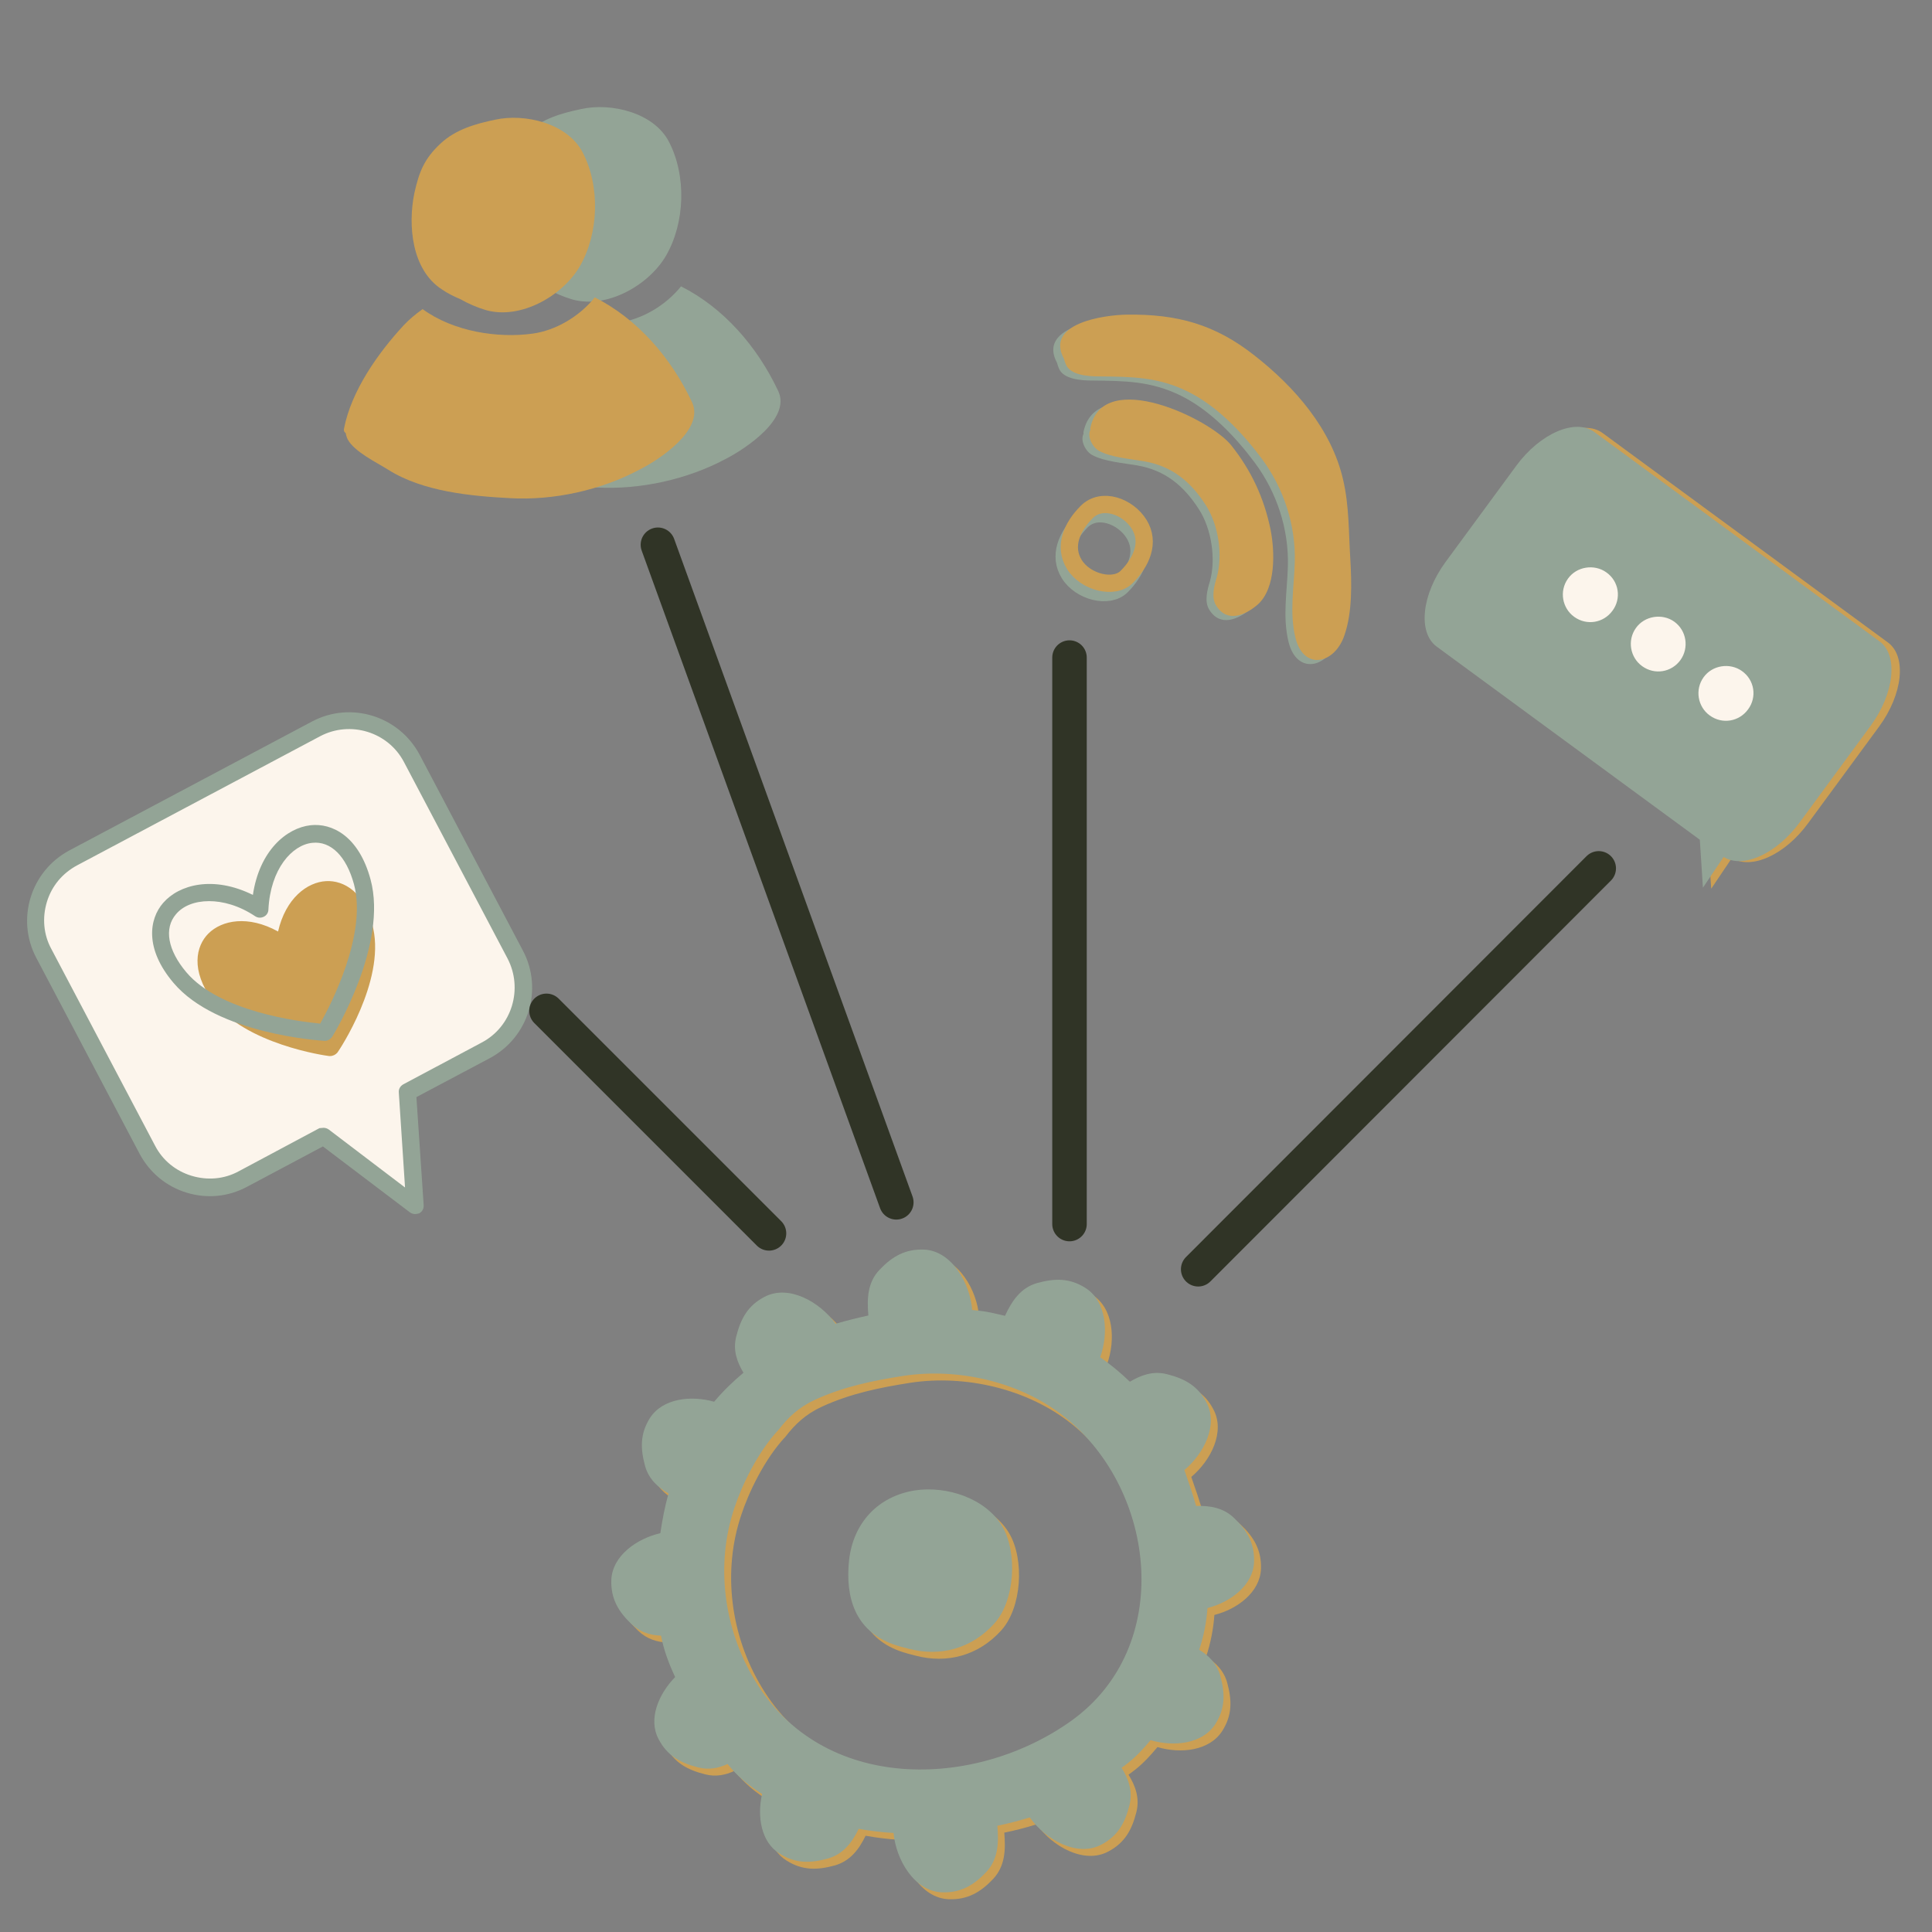 <svg xmlns="http://www.w3.org/2000/svg" xmlns:xlink="http://www.w3.org/1999/xlink" id="Capa_1" x="0px" y="0px" viewBox="0 0 56 56" style="enable-background:new 0 0 56 56;" xml:space="preserve">
<rect x="0" y="0" width="56" height="56" fill="#808080" stroke="none"/>
<style type="text/css">
	.st0{fill:#CC9F53;}
	.st1{fill:#93A496;}
	.st2{fill:#FCF5EC;}
	.st3{fill:none;stroke:#93A496;stroke-width:0.5;stroke-miterlimit:10;}
	.st4{fill:none;stroke:#CC9F53;stroke-width:0.5;stroke-miterlimit:10;}
	.st5{fill:none;stroke:#303426;stroke-linecap:round;stroke-miterlimit:10;}
</style>
<g>
	<g>
		<g>
			<g>
				<path class="st0" d="M26.72,43.4c-1.07,0.17-1.79,0.94-1.91,2.03c-0.11,1.06,0.17,2.02,1.25,2.42c0.16,0.06,0.32,0.1,0.48,0.14      c0.91,0.24,1.82,0,2.48-0.73c0.6-0.66,0.68-2.06,0.23-2.82C28.77,43.63,27.64,43.26,26.72,43.4z"></path>
			</g>
			<g>
				<path class="st0" d="M36.55,45.48c0.02-0.54-0.2-0.92-0.58-1.28c-0.31-0.3-0.7-0.36-1.1-0.35c-0.1-0.35-0.22-0.7-0.34-1.04      c0.57-0.48,0.99-1.31,0.64-1.96c-0.25-0.48-0.63-0.69-1.15-0.82c-0.4-0.1-0.75,0.03-1.07,0.22c-0.27-0.26-0.56-0.5-0.86-0.71      c0.25-0.7,0.19-1.62-0.43-2.01c-0.46-0.29-0.89-0.28-1.4-0.14c-0.48,0.14-0.73,0.52-0.93,0.95c-0.1-0.02-0.2-0.05-0.3-0.07      c-0.21-0.05-0.43-0.08-0.65-0.1c-0.06-0.78-0.6-1.72-1.4-1.75c-0.54-0.02-0.92,0.2-1.28,0.58c-0.36,0.37-0.37,0.85-0.33,1.33      c-0.32,0.07-0.64,0.15-0.95,0.24c-0.45-0.63-1.36-1.15-2.06-0.78c-0.48,0.25-0.69,0.63-0.82,1.15c-0.1,0.39,0.02,0.73,0.21,1.05      c-0.3,0.25-0.59,0.53-0.85,0.84c-0.67-0.19-1.49-0.1-1.86,0.47c-0.29,0.46-0.28,0.89-0.14,1.4c0.11,0.38,0.37,0.61,0.68,0.79      c-0.11,0.37-0.18,0.76-0.24,1.15c-0.69,0.16-1.39,0.66-1.42,1.35c-0.02,0.54,0.2,0.92,0.58,1.28c0.25,0.24,0.55,0.33,0.86,0.34      c0.08,0.42,0.23,0.82,0.41,1.2c-0.48,0.49-0.79,1.22-0.48,1.8c0.25,0.48,0.63,0.69,1.15,0.82c0.31,0.08,0.59,0.02,0.85-0.1      c0.27,0.35,0.62,0.63,1,0.87c-0.15,0.65-0.03,1.4,0.51,1.73c0.46,0.29,0.89,0.28,1.4,0.14c0.45-0.13,0.7-0.47,0.89-0.86      c0.33,0.06,0.67,0.1,1.01,0.12c0.07,0.77,0.6,1.69,1.4,1.72c0.54,0.02,0.92-0.2,1.28-0.58c0.36-0.38,0.37-0.86,0.33-1.35      c0.3-0.06,0.61-0.14,0.9-0.23c0.01,0,0.03-0.01,0.04-0.01c0.45,0.64,1.37,1.16,2.07,0.79c0.48-0.25,0.69-0.63,0.82-1.15      c0.1-0.4-0.03-0.76-0.23-1.08c0.07-0.05,0.14-0.1,0.2-0.15c0.23-0.18,0.44-0.41,0.64-0.65c0.68,0.2,1.51,0.11,1.88-0.47      c0.29-0.46,0.28-0.89,0.14-1.4c-0.1-0.35-0.33-0.58-0.61-0.75c0.13-0.39,0.21-0.8,0.24-1.21      C35.87,46.64,36.52,46.15,36.55,45.48z M31.07,41.28c2.66,2.13,3.17,6.66,0.18,8.8c-2.8,2-7.22,2.1-9.18-1.19      c-0.89-1.48-1.14-3.34-0.58-4.99c0.2-0.61,0.66-1.6,1.28-2.26c0.27-0.35,0.58-0.65,1.06-0.87c0.83-0.38,1.67-0.55,2.56-0.69      C27.97,39.84,29.79,40.25,31.07,41.28z"></path>
			</g>
		</g>
	</g>
	<path class="st1" d="M26.52,43.2c-1.07,0.17-1.79,0.94-1.91,2.03c-0.11,1.06,0.17,2.02,1.25,2.42c0.16,0.06,0.32,0.1,0.48,0.14   c0.91,0.24,1.82,0,2.48-0.73c0.6-0.66,0.68-2.06,0.23-2.82C28.57,43.43,27.44,43.06,26.52,43.2z"></path>
	<path class="st1" d="M36.35,45.28c0.02-0.54-0.2-0.92-0.58-1.28c-0.31-0.3-0.7-0.36-1.1-0.35c-0.1-0.35-0.22-0.7-0.34-1.04   c0.57-0.48,0.99-1.31,0.64-1.96c-0.25-0.48-0.63-0.69-1.15-0.82c-0.4-0.1-0.75,0.03-1.07,0.22c-0.27-0.26-0.56-0.5-0.86-0.71   c0.25-0.7,0.19-1.62-0.43-2.01c-0.46-0.29-0.89-0.28-1.4-0.14c-0.48,0.14-0.73,0.52-0.93,0.95c-0.1-0.02-0.2-0.05-0.3-0.07   c-0.21-0.05-0.43-0.08-0.65-0.1c-0.06-0.78-0.6-1.72-1.4-1.75c-0.54-0.02-0.92,0.2-1.28,0.58c-0.36,0.37-0.37,0.85-0.33,1.33   c-0.32,0.07-0.64,0.15-0.95,0.24c-0.45-0.63-1.36-1.15-2.06-0.78c-0.48,0.25-0.69,0.63-0.82,1.15c-0.1,0.39,0.02,0.73,0.21,1.05   c-0.3,0.25-0.59,0.53-0.85,0.84c-0.67-0.19-1.49-0.1-1.86,0.47c-0.29,0.46-0.28,0.89-0.14,1.4c0.11,0.38,0.37,0.61,0.68,0.79   c-0.11,0.37-0.18,0.76-0.24,1.15c-0.69,0.16-1.39,0.66-1.42,1.35c-0.02,0.54,0.2,0.92,0.58,1.28c0.25,0.24,0.55,0.33,0.86,0.34   c0.08,0.42,0.23,0.82,0.41,1.2c-0.48,0.49-0.79,1.22-0.48,1.8c0.25,0.48,0.63,0.69,1.15,0.82c0.31,0.08,0.59,0.02,0.85-0.1   c0.27,0.35,0.62,0.63,1,0.87c-0.15,0.65-0.03,1.4,0.51,1.73c0.46,0.29,0.89,0.28,1.4,0.14c0.45-0.13,0.7-0.47,0.89-0.86   c0.33,0.06,0.67,0.1,1.01,0.12c0.07,0.77,0.6,1.69,1.4,1.72c0.54,0.02,0.92-0.2,1.28-0.58c0.36-0.38,0.37-0.86,0.33-1.35   c0.3-0.06,0.61-0.14,0.9-0.23c0.01,0,0.03-0.01,0.04-0.01c0.45,0.64,1.37,1.16,2.07,0.79c0.48-0.25,0.69-0.63,0.82-1.15   c0.1-0.4-0.03-0.76-0.23-1.08c0.07-0.05,0.14-0.1,0.2-0.15c0.23-0.18,0.44-0.41,0.64-0.65c0.68,0.2,1.51,0.11,1.88-0.47   c0.29-0.46,0.28-0.89,0.14-1.4c-0.1-0.35-0.33-0.58-0.61-0.75c0.13-0.39,0.21-0.8,0.24-1.21C35.67,46.44,36.32,45.95,36.35,45.28z    M30.87,41.08c2.66,2.13,3.17,6.66,0.18,8.8c-2.8,2-7.22,2.1-9.18-1.19c-0.89-1.48-1.14-3.34-0.58-4.99   c0.2-0.61,0.66-1.6,1.28-2.26c0.27-0.35,0.58-0.65,1.06-0.87c0.83-0.38,1.67-0.55,2.56-0.69C27.77,39.64,29.59,40.05,30.87,41.08z"></path>
	<g>
		<g>
			<path class="st0" d="M54.72,18.62l-8.27-6.07c-0.55-0.4-1.57,0.04-2.26,0.98l-2.05,2.79c-0.69,0.94-0.81,2.04-0.26,2.45l7.63,5.6     l0.09,1.39l0.6-0.89c0.56,0.35,1.54-0.09,2.21-1.01l2.05-2.79C55.16,20.12,55.27,19.02,54.72,18.62z"></path>
		</g>
		<g>
			<path class="st1" d="M54.48,18.59l-8.27-6.07c-0.55-0.4-1.57,0.04-2.26,0.98l-2.05,2.79c-0.69,0.94-0.81,2.04-0.26,2.45l7.63,5.6     l0.09,1.39l0.6-0.89c0.56,0.35,1.54-0.09,2.21-1.01l2.05-2.79C54.91,20.1,55.03,18.99,54.48,18.59z"></path>
		</g>
		<g>
			<path class="st2" d="M46.74,17.7c-0.26,0.36-0.75,0.44-1.11,0.18c-0.35-0.25-0.44-0.75-0.18-1.11c0.25-0.35,0.76-0.43,1.11-0.18     C46.93,16.85,47,17.35,46.74,17.7z"></path>
			<path class="st2" d="M48.71,19.13c-0.26,0.36-0.75,0.44-1.11,0.18c-0.35-0.25-0.44-0.75-0.18-1.11c0.25-0.35,0.76-0.43,1.11-0.18     C48.89,18.28,48.96,18.78,48.71,19.13z"></path>
			<path class="st2" d="M50.67,20.56c-0.26,0.36-0.75,0.44-1.11,0.18c-0.35-0.25-0.44-0.75-0.18-1.11c0.25-0.35,0.76-0.43,1.11-0.18     C50.86,19.71,50.93,20.21,50.67,20.56z"></path>
		</g>
	</g>
	<g>
		<g>
			<g>
				<path class="st1" d="M15.31,8.08c0.16,0.11,0.34,0.2,0.53,0.28c0.23,0.13,0.48,0.24,0.75,0.32c1,0.28,2.21-0.41,2.71-1.26      c0.56-0.96,0.6-2.33,0.09-3.31c-0.44-0.85-1.68-1.14-2.54-0.95c-0.57,0.12-1.14,0.28-1.58,0.69c-0.47,0.44-0.62,0.82-0.75,1.45      C14.32,6.22,14.43,7.5,15.31,8.08z"></path>
			</g>
			<g>
				<path class="st1" d="M22.56,11.34c-0.61-1.3-1.59-2.42-2.82-3.04c-0.45,0.56-1.14,0.96-1.8,1.05c-1.02,0.14-2.18,1.17-3.07,0.52      c-0.2,0.14-0.59,0.09-0.75,0.26c-0.74,0.8-1.44,0.89-1.65,1.99c-0.01,0.06,0.01,0.1,0.05,0.12c0.01,0.06,0.03,0.13,0.06,0.19      c0.2,0.36,0.83,0.66,1.18,0.88c1,0.63,2.39,0.76,3.53,0.82c1.26,0.07,2.63-0.23,3.75-0.83C21.6,13.01,22.93,12.14,22.56,11.34z"></path>
			</g>
		</g>
		<g>
			<g>
				<path class="st0" d="M12.81,8.39c0.16,0.11,0.34,0.2,0.53,0.28c0.23,0.13,0.48,0.24,0.75,0.32c1,0.28,2.21-0.41,2.71-1.26      c0.56-0.96,0.6-2.33,0.09-3.31c-0.44-0.85-1.68-1.14-2.54-0.95c-0.57,0.12-1.14,0.28-1.58,0.69C12.3,4.6,12.15,4.97,12.01,5.6      C11.82,6.53,11.93,7.82,12.81,8.39z"></path>
			</g>
			<g>
				<path class="st0" d="M20.06,11.66c-0.61-1.3-1.59-2.42-2.82-3.04c-0.45,0.56-1.14,0.96-1.8,1.05c-1.02,0.14-2.3-0.06-3.19-0.71      c-0.2,0.14-0.39,0.3-0.55,0.47c-0.74,0.8-1.52,1.9-1.73,3c-0.01,0.06,0.01,0.1,0.05,0.12c0.01,0.06,0.03,0.13,0.06,0.19      c0.2,0.36,0.83,0.66,1.18,0.88c1,0.63,2.39,0.76,3.53,0.82c1.26,0.07,2.63-0.23,3.75-0.83C19.1,13.33,20.43,12.46,20.06,11.66z"></path>
			</g>
		</g>
	</g>
	<g>
		<path class="st1" d="M36.63,15.48c-0.19-0.93-0.56-1.72-1.14-2.45c-0.61-0.77-3.7-2.25-4.08-0.53c-0.01,0.03-0.01,0.05,0,0.07    c-0.11,0.2,0.06,0.52,0.25,0.62c0.35,0.19,0.9,0.23,1.3,0.3c0.82,0.14,1.36,0.6,1.79,1.27c0.37,0.57,0.5,1.45,0.32,2.09    c-0.07,0.23-0.17,0.58-0.02,0.82c0.32,0.52,0.85,0.28,1.21-0.03C36.79,17.16,36.75,16.1,36.63,15.48z"></path>
		<path class="st1" d="M36.17,10.43c-1.15-0.91-2.25-1.21-3.71-1.19c-0.66,0.01-2.38,0.25-1.82,1.28c0.01,0.05,0.03,0.1,0.05,0.15    c0.12,0.33,0.67,0.36,0.96,0.36c0.94,0.01,1.71,0.01,2.58,0.44c0.85,0.42,1.58,1.19,2.14,1.94c0.64,0.86,0.99,1.93,0.96,3    c-0.02,0.74-0.16,1.46,0.02,2.2c0.24,0.96,1.14,0.76,1.42-0.08c0.23-0.66,0.21-1.5,0.17-2.2c-0.05-0.78-0.03-1.54-0.21-2.31    C38.39,12.55,37.32,11.34,36.17,10.43z"></path>
		<path class="st3" d="M30.99,16.63c-0.32-0.52-0.07-1.09,0.36-1.52c0.44-0.44,1.2-0.16,1.52,0.36c0.32,0.52,0.07,1.09-0.36,1.52    C32.14,17.36,31.31,17.15,30.99,16.63z"></path>
		<path class="st0" d="M36.83,15.36c-0.19-0.93-0.56-1.72-1.14-2.45c-0.61-0.77-3.7-2.25-4.08-0.53c-0.01,0.03-0.01,0.05,0,0.07    c-0.11,0.2,0.06,0.52,0.25,0.62c0.35,0.19,0.9,0.23,1.3,0.3c0.82,0.14,1.36,0.6,1.79,1.27c0.37,0.57,0.5,1.45,0.32,2.09    c-0.07,0.23-0.17,0.58-0.02,0.82c0.32,0.52,0.85,0.28,1.21-0.03C36.99,17.04,36.95,15.98,36.83,15.36z"></path>
		<path class="st0" d="M36.37,10.31c-1.15-0.91-2.25-1.21-3.71-1.19c-0.66,0.01-2.38,0.25-1.82,1.28c0.01,0.05,0.03,0.1,0.05,0.15    c0.12,0.33,0.67,0.36,0.96,0.36c0.94,0.01,1.71,0.01,2.58,0.44c0.85,0.42,1.58,1.19,2.14,1.94c0.64,0.86,0.99,1.93,0.96,3    c-0.02,0.74-0.16,1.46,0.02,2.2c0.24,0.96,1.14,0.76,1.42-0.08c0.23-0.66,0.21-1.5,0.17-2.2c-0.05-0.78-0.03-1.54-0.21-2.31    C38.59,12.43,37.52,11.21,36.37,10.31z"></path>
		<path class="st4" d="M31.14,16.36c-0.32-0.52-0.07-1.09,0.36-1.52c0.44-0.44,1.2-0.16,1.52,0.36c0.32,0.52,0.07,1.09-0.36,1.52    C32.3,17.09,31.46,16.88,31.14,16.36z"></path>
	</g>
	<g>
		<g>
			<g>
				<path class="st2" d="M9.16,21.12l-7.04,3.74c-1,0.53-1.38,1.77-0.85,2.77l3,5.69c0.53,1,1.77,1.38,2.77,0.85l2.34-1.25      l2.65,2.01l-0.22-3.29l2.27-1.21c1-0.53,1.38-1.77,0.85-2.77l-3-5.69C11.4,20.98,10.16,20.6,9.16,21.12z"></path>
			</g>
			<g>
				<path class="st1" d="M12.03,35.19c-0.05,0-0.11-0.02-0.15-0.05l-2.52-1.91l-2.2,1.17C6.62,34.69,6,34.75,5.41,34.57      c-0.59-0.18-1.07-0.58-1.36-1.12l-3-5.69c-0.59-1.12-0.16-2.51,0.96-3.11l7.04-3.74c0,0,0,0,0,0c1.12-0.59,2.51-0.16,3.11,0.96      l3,5.69c0.59,1.12,0.16,2.51-0.96,3.11l-2.13,1.13l0.21,3.13c0.01,0.1-0.04,0.19-0.13,0.24C12.11,35.18,12.07,35.19,12.03,35.19      z M9.38,32.69c0.05,0,0.11,0.02,0.15,0.05l2.21,1.68l-0.18-2.75c-0.01-0.1,0.04-0.19,0.13-0.24l2.27-1.21      c0.88-0.46,1.21-1.56,0.75-2.44l-3-5.69c-0.46-0.88-1.56-1.21-2.43-0.75l-7.04,3.74c-0.43,0.23-0.74,0.6-0.88,1.06      c-0.14,0.46-0.1,0.95,0.13,1.37l3,5.69c0.22,0.43,0.6,0.74,1.06,0.88c0.46,0.14,0.95,0.1,1.37-0.13l2.34-1.25      C9.3,32.7,9.34,32.69,9.38,32.69z"></path>
			</g>
		</g>
		<g>
			<g>
				<path class="st0" d="M8.24,27.4c-1.51-1.1-3-0.07-1.88,1.45c0.88,1.2,3.21,1.51,3.21,1.51s1.31-1.95,1-3.4      C10.18,25.11,8.42,25.53,8.24,27.4z"></path>
			</g>
			<g>
				<path class="st0" d="M9.57,30.61c-0.01,0-0.02,0-0.03,0c-0.1-0.01-2.44-0.34-3.38-1.61c-0.64-0.88-0.48-1.58-0.12-1.94      c0.39-0.39,1.15-0.54,2.02-0.06c0.22-0.96,0.84-1.43,1.39-1.46c0.51-0.03,1.15,0.32,1.37,1.38c0.33,1.54-0.98,3.51-1.04,3.59      C9.73,30.57,9.65,30.61,9.57,30.61z M6.99,27.18c-0.26,0-0.47,0.08-0.6,0.21c-0.28,0.28-0.21,0.78,0.17,1.3      c0.68,0.93,2.37,1.3,2.89,1.39c0.28-0.45,1.12-1.95,0.88-3.08c-0.13-0.63-0.47-1.01-0.86-0.99c-0.42,0.02-0.9,0.51-0.98,1.41      c-0.01,0.09-0.06,0.17-0.15,0.2c-0.08,0.04-0.18,0.03-0.25-0.03C7.7,27.31,7.31,27.18,6.99,27.18z"></path>
			</g>
		</g>
		<g>
			<path class="st1" d="M9.42,30.17c0,0-0.01,0-0.01,0c-0.13-0.01-3.12-0.19-4.38-1.68c-0.84-0.99-0.71-1.85-0.3-2.32     c0.46-0.53,1.45-0.8,2.6-0.23C7.52,24.66,8.3,24,9,23.92c0.62-0.07,1.4,0.31,1.74,1.57c0.51,1.88-1.04,4.45-1.11,4.56     C9.58,30.12,9.5,30.17,9.42,30.17z M6.06,26.12c-0.42,0-0.76,0.14-0.96,0.38c-0.35,0.41-0.24,1.04,0.3,1.68     c0.97,1.15,3.27,1.43,3.88,1.49c0.3-0.53,1.37-2.59,0.98-4.04c-0.22-0.81-0.67-1.26-1.21-1.2c-0.58,0.06-1.21,0.75-1.27,1.93     c0,0.09-0.05,0.17-0.13,0.21c-0.08,0.04-0.17,0.04-0.25-0.01C6.92,26.24,6.45,26.12,6.06,26.12z"></path>
		</g>
	</g>
	<line class="st5" x1="31" y1="19.06" x2="31" y2="35.48"></line>
	<line class="st5" x1="46.34" y1="25.17" x2="34.73" y2="36.79"></line>
	<line class="st5" x1="15.84" y1="29.3" x2="22.29" y2="35.75"></line>
	<line class="st5" x1="19.07" y1="15.79" x2="25.98" y2="34.85"></line>
</g>
</svg>